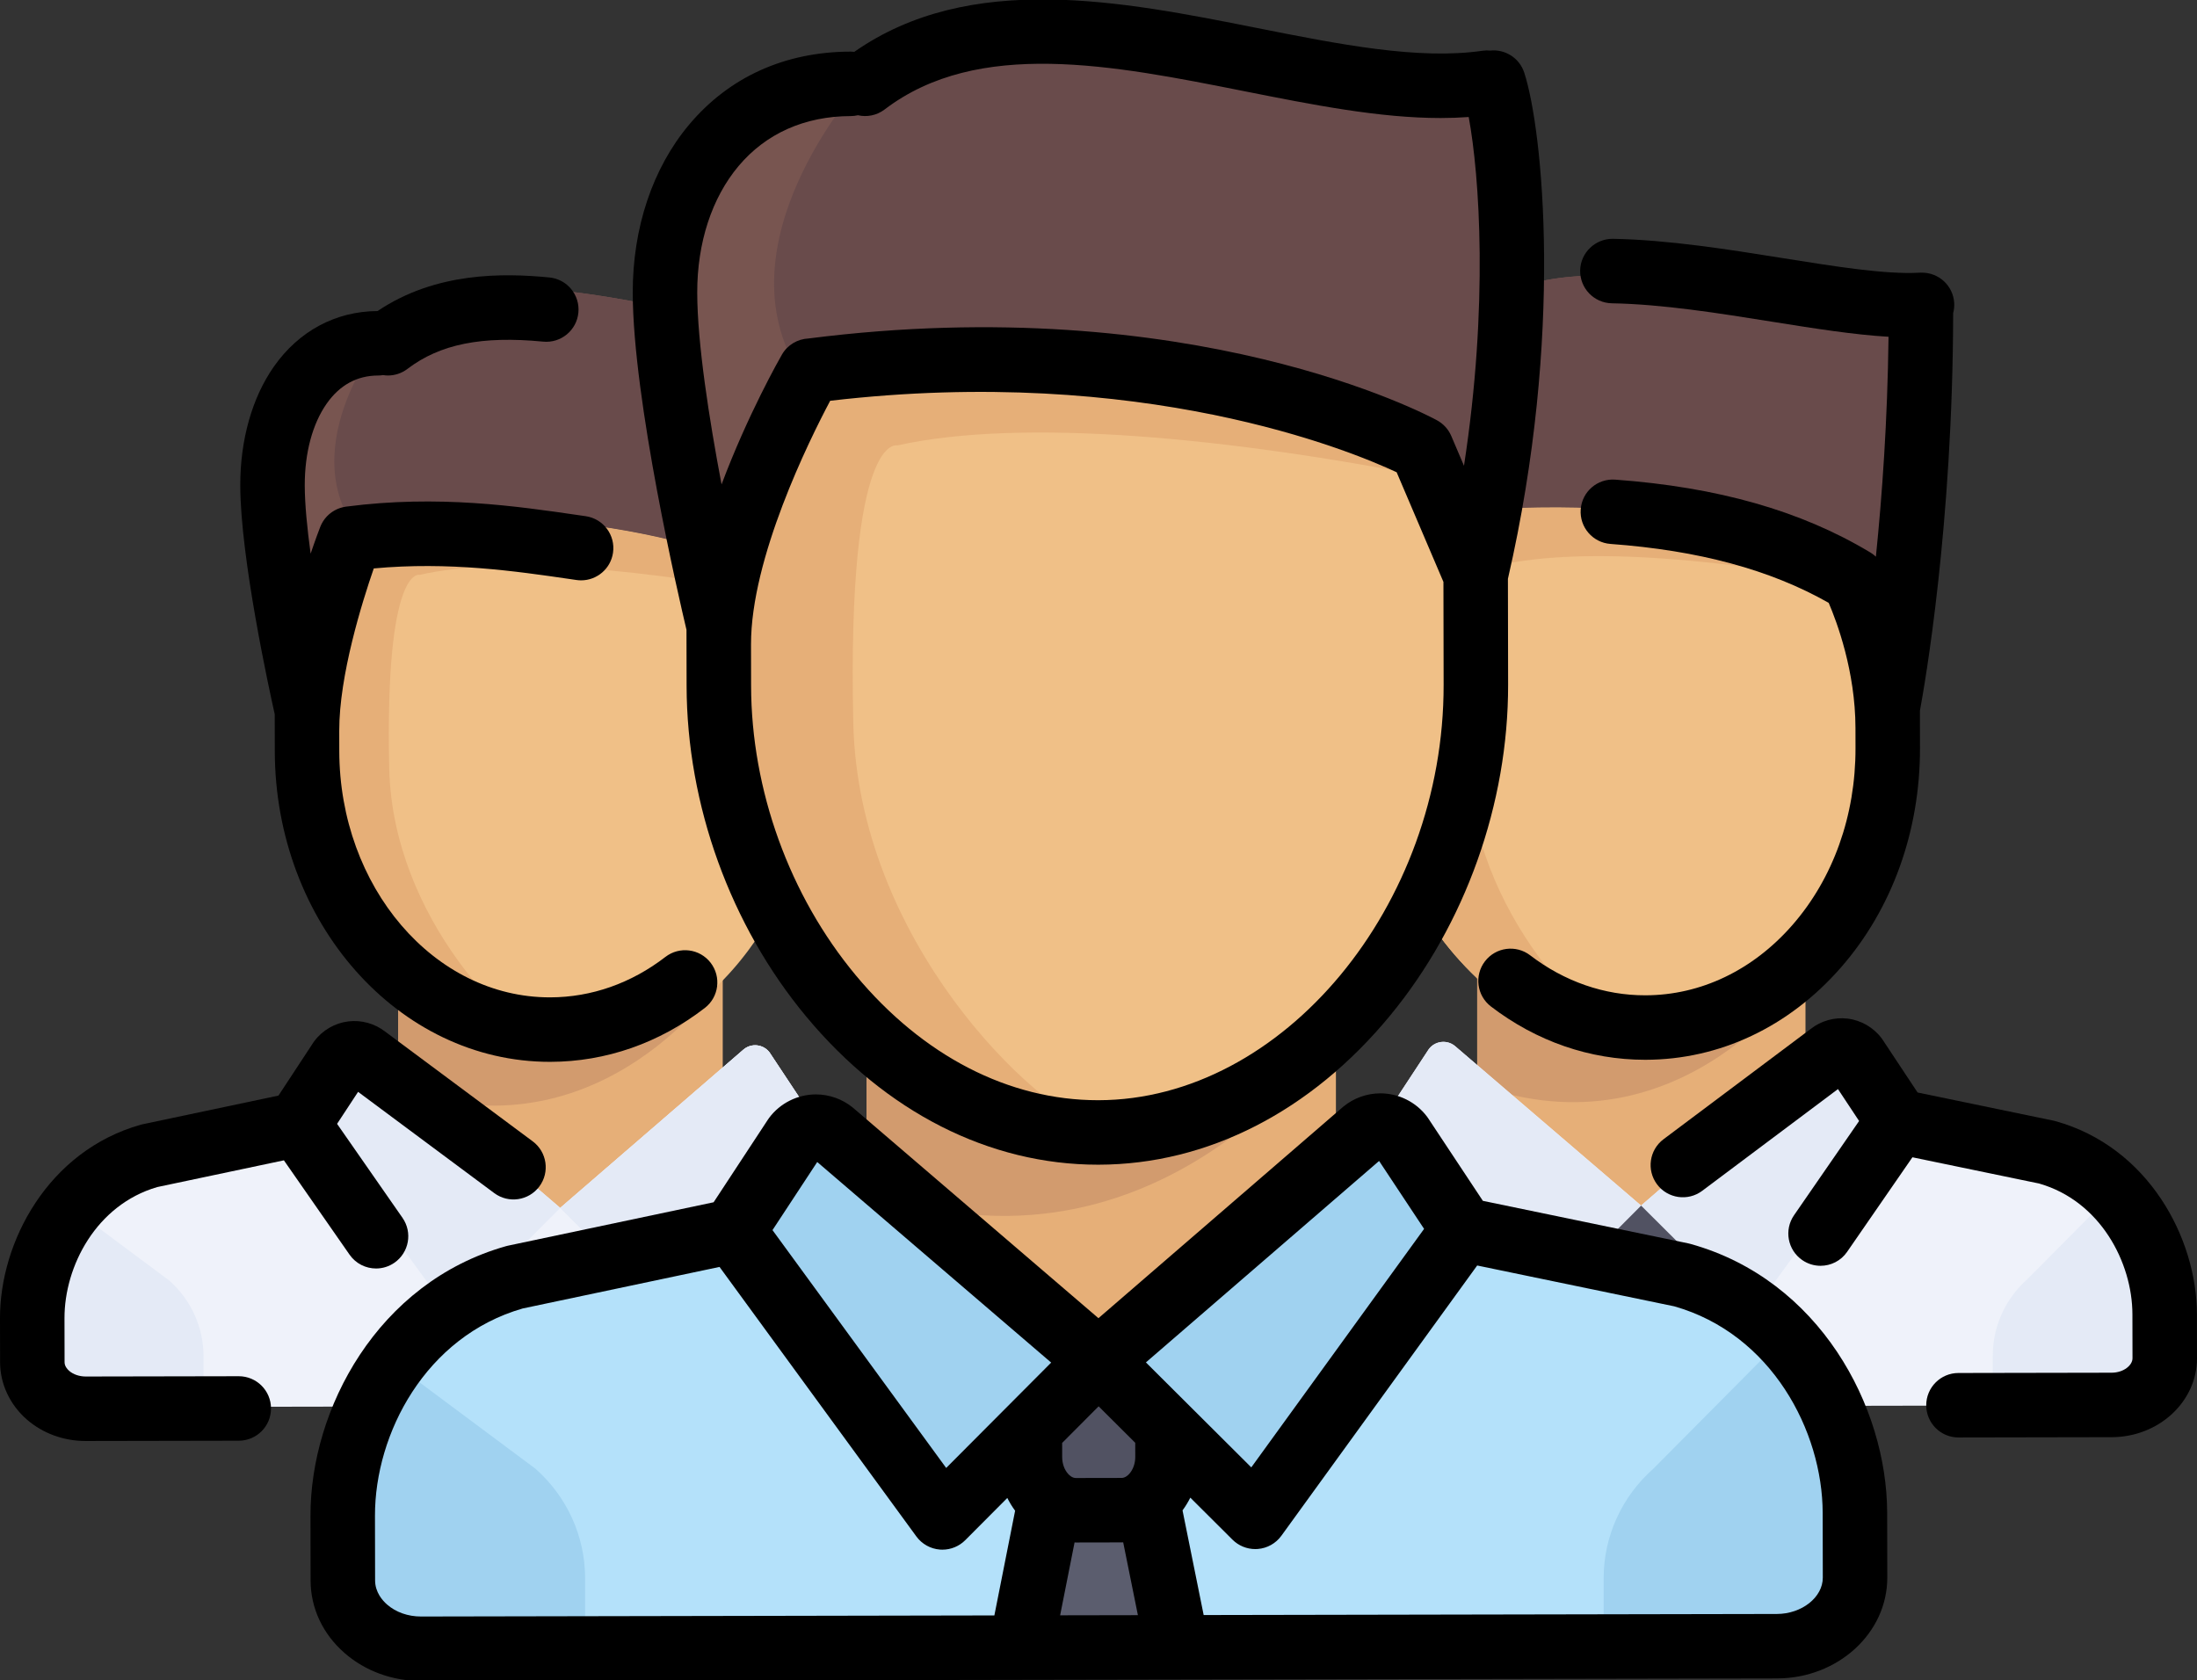 <svg width="800" height="612" viewBox="0 0 800 612" fill="none" xmlns="http://www.w3.org/2000/svg">
<rect x="0" y="0" width="800" height="612" fill="#333333" stroke="none"/>
<g clip-path="url(#clip0_84_2)">
<path d="M263.175 393.811V347.853H144.999V393.811L204.088 446.332L263.175 393.811Z" fill="#E6AF78"/>
<path d="M144.999 347.853V396.342C219.433 423.161 263.175 356.041 263.175 356.041V347.853H144.999Z" fill="#D29B6E"/>
<path d="M394.475 478.239C394.428 452.942 378.43 425.969 350.903 418.311L295.857 406.904L280.224 383.297C277.977 380.312 273.697 379.802 270.811 382.173L203.999 439.904L136.97 382.423C134.074 380.064 129.796 380.592 127.56 383.583L112.018 407.248L57.015 418.861C29.515 426.622 13.62 453.656 13.669 478.953L13.7 495.237C13.719 504.762 22.551 512.467 33.429 512.446L184.438 512.163L223.832 512.09L374.841 511.807C385.719 511.787 394.523 504.048 394.505 494.525L394.475 478.239Z" fill="#EFF2FA"/>
<path d="M61.593 466.332L26.526 440.206C18.151 451.495 13.645 465.47 13.67 478.953L13.701 495.237C13.72 504.762 22.553 512.466 33.431 512.446L74.107 512.37V493.909C74.106 483.388 69.556 473.364 61.593 466.332Z" fill="#E4EAF6"/>
<path d="M394.504 494.523L394.475 478.238C394.445 462.082 387.898 445.249 376.006 433.195L343.109 466.335C335.145 473.367 330.597 483.392 330.597 493.912V511.89L374.841 511.807C385.72 511.785 394.523 504.046 394.504 494.523Z" fill="#E4EAF6"/>
<path d="M109.299 259.753C110.373 233.274 124.312 199.987 127.759 192.726C128.199 191.801 128.445 191.302 128.445 191.302C139.082 189.954 149.273 189.135 158.984 188.748C161.757 188.637 164.495 188.56 167.191 188.518C241.341 187.326 285.503 210.886 285.503 210.886L299.38 242.754C319.014 182.674 312.089 131.906 305.805 118.118C258.029 124.829 186.848 85.448 142.346 118.371C114.07 118.423 94.582 141.946 94.638 171.11C94.693 199.263 107.871 255.527 107.871 255.527L109.299 264.721C109.298 263.778 109.262 262.372 109.299 261.41C109.301 261.363 109.296 259.8 109.299 259.753Z" fill="#785550"/>
<path d="M298.658 280.546C298.727 280.022 298.792 279.5 298.855 278.978C300.508 265.227 302.102 247.821 296.036 235.079C292.26 227.146 289.008 218.938 285.503 210.888C285.503 210.888 241.341 187.326 167.191 188.519C164.496 188.563 161.759 188.638 158.984 188.749C149.271 189.138 139.082 189.955 128.445 191.304C128.445 191.304 128.198 191.802 127.759 192.727C102.182 246.636 98.124 313.628 145.02 358.136C155.773 368.344 168.837 376.431 183.373 380.445C185.177 380.945 187.001 381.38 188.841 381.75C189.197 381.822 189.555 381.892 189.913 381.958C194.512 382.812 199.207 383.261 203.98 383.251C259.314 383.151 292.374 328.089 298.658 280.546Z" fill="#F0C087"/>
<path d="M141.726 279.714C140.123 205.613 152.82 209.341 152.82 209.341C184.14 202.329 235.997 207.279 288.435 217.749C287.466 215.455 286.496 213.165 285.502 210.888C285.502 210.888 241.34 187.326 167.19 188.519C164.495 188.563 161.757 188.638 158.982 188.749C149.27 189.138 139.081 189.955 128.443 191.304C128.443 191.304 128.196 191.802 127.757 192.727C102.181 246.636 98.123 313.628 145.018 358.136C155.771 368.344 168.835 376.431 183.371 380.445C185.176 380.945 186.999 381.38 188.84 381.75C189.196 381.822 189.554 381.892 189.912 381.958C194.498 382.811 199.182 383.258 203.943 383.251C186.737 377.394 142.915 334.658 141.726 279.714Z" fill="#E6AF78"/>
<path d="M305.803 118.12C258.027 124.83 186.846 85.449 142.345 118.373C142.345 118.373 107.479 158.452 128.443 191.304C139.081 189.955 149.271 189.136 158.982 188.749C159.04 188.746 159.098 188.746 159.156 188.743C161.87 188.636 164.549 188.561 167.188 188.519C241.338 187.327 285.5 210.888 285.5 210.888L299.377 242.755C319.014 182.676 312.088 131.905 305.803 118.12Z" fill="#694B4B"/>
<path d="M184.34 459.639L203.999 439.904L136.97 382.423C134.074 380.064 129.796 380.592 127.56 383.583L112.018 407.248L164.679 479.371L184.34 459.639Z" fill="#E4EAF6"/>
<path d="M243.468 479.225L295.856 406.904L280.224 383.297C277.977 380.312 273.697 379.802 270.811 382.173L203.999 439.904L223.733 459.564L243.468 479.225Z" fill="#E4EAF6"/>
<path d="M243.468 479.225L295.856 406.904L280.224 383.297C277.977 380.312 273.697 379.802 270.811 382.173L203.999 439.904L223.733 459.564L243.468 479.225Z" fill="#E4EAF6"/>
<path d="M657.438 392.442V345.955H537.899V392.442L597.67 445.57L657.438 392.442Z" fill="#E6AF78"/>
<path d="M537.899 345.955V395.003C613.191 422.129 657.438 354.237 657.438 354.237V345.956L537.899 345.955Z" fill="#D29B6E"/>
<path d="M790.251 477.843C790.203 452.256 774.022 424.97 746.177 417.226L690.497 405.689L674.685 381.809C672.411 378.79 668.083 378.275 665.163 380.672L597.58 439.07L529.779 380.928C526.849 378.54 522.523 379.075 520.262 382.101L504.54 406.039L448.904 417.784C421.087 425.634 405.009 452.979 405.056 478.568L405.087 495.04C405.106 504.676 414.04 512.468 425.043 512.448L577.793 512.162L617.641 512.087L770.391 511.801C781.395 511.78 790.3 503.952 790.281 494.318L790.251 477.843Z" fill="#EFF2FA"/>
<path d="M453.531 465.801L418.059 439.375C409.587 450.793 405.03 464.929 405.055 478.567L405.086 495.038C405.105 504.674 414.039 512.466 425.042 512.446L466.187 512.37V493.696C466.187 483.052 461.587 472.913 453.531 465.801Z" fill="#E4EAF6"/>
<path d="M790.281 494.315L790.25 477.843C790.219 461.501 783.598 444.473 771.569 432.279L738.292 465.801C730.236 472.913 725.635 483.053 725.635 493.695V511.881L770.389 511.796C781.394 511.777 790.3 503.949 790.281 494.315Z" fill="#E4EAF6"/>
<path d="M501.787 256.841C502.873 230.057 516.974 196.385 520.459 189.041C520.904 188.105 521.152 187.601 521.152 187.601C531.913 186.237 542.221 185.408 552.044 185.016C554.851 184.904 557.619 184.827 560.346 184.783C635.35 183.577 680.022 207.411 680.022 207.411L694.058 239.647C713.919 178.874 706.914 127.521 700.556 113.574C652.23 120.362 580.227 80.526 535.213 113.829C506.61 113.881 486.899 137.676 486.956 167.174C487.01 195.651 500.34 252.564 500.34 252.564L501.785 261.864C501.784 260.911 501.748 259.489 501.785 258.514C501.788 258.469 501.785 256.888 501.787 256.841Z" fill="#785550"/>
<path d="M693.329 277.872C693.399 277.343 693.464 276.814 693.529 276.286C695.2 262.375 696.813 244.769 690.677 231.879C686.857 223.854 683.568 215.552 680.022 207.408C680.022 207.408 635.351 183.574 560.346 184.78C557.62 184.824 554.851 184.901 552.045 185.013C542.22 185.407 531.912 186.234 521.153 187.598C521.153 187.598 520.904 188.102 520.459 189.038C494.587 243.569 490.482 311.335 537.918 356.353C548.796 366.678 562.012 374.861 576.715 378.92C578.54 379.425 580.384 379.866 582.246 380.239C582.607 380.311 582.968 380.383 583.331 380.45C587.982 381.314 592.732 381.767 597.559 381.759C653.533 381.661 686.972 325.964 693.329 277.872Z" fill="#F0C087"/>
<path d="M534.588 277.031C532.968 202.076 545.81 205.847 545.81 205.847C577.491 198.754 629.946 203.76 682.988 214.352C682.008 212.032 681.025 209.715 680.021 207.41C680.021 207.41 635.349 183.576 560.345 184.782C557.618 184.826 554.849 184.902 552.043 185.015C542.218 185.408 531.91 186.235 521.151 187.599C521.151 187.599 520.903 188.104 520.457 189.04C494.585 243.571 490.481 311.336 537.917 356.355C548.795 366.68 562.009 374.862 576.713 378.922C578.538 379.426 580.382 379.867 582.244 380.24C582.605 380.312 582.966 380.384 583.329 380.451C587.968 381.314 592.705 381.765 597.521 381.759C580.118 375.836 535.79 332.609 534.588 277.031Z" fill="#E6AF78"/>
<path d="M700.558 113.573C652.232 120.36 580.229 80.525 535.215 113.828C535.215 113.828 499.948 154.37 521.153 187.599C531.914 186.235 542.221 185.407 552.045 185.015C552.104 185.012 552.162 185.012 552.221 185.008C554.967 184.901 557.677 184.824 560.346 184.782C635.351 183.576 680.022 207.41 680.022 207.41L694.058 239.646C713.919 178.873 706.916 127.52 700.558 113.573Z" fill="#694B4B"/>
<path d="M577.693 459.029L597.579 439.068L529.778 380.926C526.848 378.539 522.521 379.073 520.26 382.1L504.539 406.037L557.806 478.992L577.693 459.029Z" fill="#E4EAF6"/>
<path d="M637.504 478.84L690.497 405.686L674.685 381.808C672.411 378.789 668.083 378.273 665.163 380.67L597.58 439.068L617.543 458.954L637.504 478.84Z" fill="#E4EAF6"/>
<path d="M637.504 478.84L690.497 405.686L674.685 381.808C672.411 378.789 668.083 378.273 665.163 380.67L597.58 439.068L617.543 458.954L637.504 478.84Z" fill="#E4EAF6"/>
<path d="M610.024 477.115L585.119 476.285L577.793 512.16L617.641 512.085L610.024 477.115Z" fill="#515262"/>
<path d="M577.705 465.671C577.719 472.978 583.707 478.943 591.013 478.929L604.296 478.904C611.602 478.89 617.566 472.903 617.554 465.596L617.541 458.956L597.579 439.07L577.693 459.032L577.705 465.671Z" fill="#515262"/>
<path d="M486.453 430.02V363.567H315.569V430.02L401.011 505.97L486.453 430.02Z" fill="#E6AF78"/>
<path d="M315.569 363.567V433.682C423.201 472.462 486.453 375.406 486.453 375.406V363.565H315.569V363.567Z" fill="#D29B6E"/>
<path d="M676.31 552.102C676.241 515.524 653.108 476.518 613.304 465.448L533.707 448.956L511.102 414.822C507.854 410.508 501.665 409.768 497.492 413.195L400.879 496.674L303.955 413.558C299.769 410.147 293.583 410.909 290.35 415.236L267.874 449.456L188.343 466.248C148.577 477.47 125.593 516.562 125.662 553.14L125.706 576.687C125.732 590.46 138.504 601.602 154.234 601.572L372.592 601.162L429.556 601.055L647.914 600.646C663.644 600.616 676.375 589.427 676.349 575.654L676.31 552.102Z" fill="#B4E1FA"/>
<path d="M194.963 534.888L144.257 497.11C132.146 513.434 125.631 533.641 125.667 553.138L125.71 576.685C125.737 590.458 138.509 601.601 154.238 601.571L213.055 601.46V574.763C213.059 559.551 206.48 545.055 194.963 534.888Z" fill="#A0D2F0"/>
<path d="M676.353 575.649L676.31 552.102C676.266 528.74 666.8 504.399 649.605 486.968L602.037 534.89C590.521 545.056 583.943 559.552 583.943 574.766V600.763L647.921 600.643C663.65 600.613 676.38 589.423 676.353 575.649Z" fill="#A0D2F0"/>
<path d="M263.752 234.591C265.308 196.574 285.493 148.78 290.482 138.355C291.117 137.026 291.474 136.313 291.474 136.313C306.878 134.379 321.635 133.202 335.697 132.644C339.716 132.485 343.678 132.376 347.583 132.315C454.957 130.602 518.907 164.432 518.907 164.432L539.002 210.186C567.435 123.927 557.407 51.037 548.306 31.24C479.123 40.876 376.858 -15.603 312.414 31.667L306.938 31.676C265.991 31.75 241.905 66.001 241.988 107.874C242.066 148.294 261.683 228.525 261.683 228.525L263.752 241.725C263.749 240.371 263.697 238.353 263.752 236.971C263.755 236.902 263.749 234.66 263.752 234.591Z" fill="#785550"/>
<path d="M537.956 264.444C538.056 263.692 538.151 262.942 538.242 262.192C540.635 242.449 542.943 217.458 534.159 199.163C528.69 187.774 523.982 175.99 518.906 164.43C518.906 164.43 454.956 130.599 347.581 132.313C343.677 132.376 339.714 132.484 335.695 132.643C321.631 133.202 306.877 134.376 291.472 136.312C291.472 136.312 291.116 137.026 290.478 138.357C253.443 215.758 247.565 311.944 315.475 375.845C331.049 390.498 349.964 402.114 371.014 407.876C373.628 408.593 376.267 409.218 378.933 409.747C379.45 409.85 379.967 409.951 380.486 410.047C387.144 411.275 393.945 411.915 400.856 411.903C480.986 411.762 528.857 332.706 537.956 264.444Z" fill="#F0C087"/>
<path d="M310.708 263.25C308.388 156.859 326.772 162.212 326.772 162.212C372.126 152.145 447.218 159.249 523.152 174.284C521.749 170.991 520.343 167.702 518.907 164.432C518.907 164.432 454.957 130.601 347.583 132.315C343.678 132.377 339.716 132.485 335.697 132.645C321.633 133.204 306.878 134.377 291.474 136.313C291.474 136.313 291.117 137.027 290.48 138.359C253.444 215.758 247.566 311.946 315.477 375.845C331.049 390.498 349.966 402.114 371.016 407.876C373.63 408.594 376.269 409.219 378.934 409.747C379.451 409.85 379.969 409.951 380.487 410.047C387.128 411.272 393.912 411.911 400.806 411.901C375.887 403.495 312.43 342.138 310.708 263.25Z" fill="#E6AF78"/>
<path d="M548.306 31.239C479.123 40.875 376.858 -15.605 312.414 31.665C312.414 31.665 261.118 89.148 291.472 136.312C306.877 134.377 321.633 133.201 335.696 132.643C335.78 132.64 335.863 132.638 335.947 132.634C339.878 132.481 343.758 132.373 347.578 132.312C454.953 130.599 518.903 164.429 518.903 164.429L538.998 210.183C567.435 123.926 557.406 51.034 548.306 31.239Z" fill="#694B4B"/>
<path d="M372.455 525.209L400.883 496.673L303.958 413.556C299.772 410.145 293.586 410.908 290.353 415.234L267.877 449.454L344.024 553.745L372.455 525.209Z" fill="#A0D2F0"/>
<path d="M457.953 553.529L533.707 448.954L511.103 414.82C507.854 410.506 501.665 409.767 497.492 413.194L400.88 496.673L429.415 525.101L457.953 553.529Z" fill="#E4EAF6"/>
<path d="M457.953 553.529L533.707 448.954L511.103 414.82C507.854 410.506 501.665 409.767 497.492 413.194L400.88 496.673L429.415 525.101L457.953 553.529Z" fill="#A0D2F0"/>
<path d="M418.673 551.063L383.072 549.876L372.598 601.158L429.561 601.052L418.673 551.063Z" fill="#5B5D6E"/>
<path d="M370.908 536.559C370.928 547.576 379.959 556.574 390.977 556.552L411.008 556.515C422.025 556.495 431.023 547.463 431.001 536.446L430.983 526.432L400.88 496.442L370.889 526.545L370.908 536.559Z" fill="#515262"/>
<path d="M250.013 249.786C250.094 293.172 265.982 337.08 293.596 370.251C322.552 405.031 360.263 424.172 399.817 424.17C399.892 424.17 399.972 424.17 400.047 424.17C439.676 424.095 477.364 404.814 506.165 369.88C533.567 336.645 549.235 292.695 549.152 249.3L549.081 210.802C569.535 122.004 561.765 47.095 555.024 26.451C553.274 21.089 548.031 17.847 542.638 18.42C541.732 18.336 540.804 18.343 539.863 18.479C516.445 21.872 487.793 16.173 457.461 10.142C408.491 0.404 353.152 -10.578 311.091 18.878C310.65 18.828 310.207 18.797 309.753 18.797C309.746 18.797 309.738 18.797 309.73 18.797C285.852 18.842 265.525 28.032 250.947 45.378C237.654 61.195 230.357 82.951 230.401 106.638C230.474 145.754 247.313 218.177 249.971 229.372L250.013 249.786ZM400.003 400.687C399.942 400.687 399.881 400.687 399.82 400.687C367.364 400.687 336.056 384.547 311.644 355.225C287.471 326.191 273.566 287.744 273.496 249.743L273.468 234.725V234.722C273.408 203.285 294.575 160.513 302.297 145.957C415.908 132.66 491.842 164.158 508.564 171.988L525.601 211.925L525.671 249.346C525.824 329.839 467.1 400.561 400.003 400.687ZM268.925 60.482C278.91 48.603 293.036 42.307 309.775 42.276C310.677 42.275 311.55 42.162 312.392 41.968C315.672 42.717 319.247 42.06 322.131 39.861C356.133 13.932 405.316 23.712 452.881 33.172C478.095 38.185 502.217 42.982 524.604 42.982C528.046 42.982 531.445 42.857 534.804 42.615C538.745 63.939 542.077 111.209 533.085 169.626L528.457 158.777C527.421 156.346 525.593 154.337 523.273 153.073C519.682 151.118 433.884 105.482 294.322 123.277C290.469 123.471 286.793 125.549 284.725 129.141C283.9 130.576 272.314 150.909 262.744 176.422C258.218 152.537 253.919 125.032 253.885 106.592C253.85 88.439 259.193 72.065 268.925 60.482Z" fill="black"/>
<path d="M615.58 453.028C615.329 452.959 615.072 452.896 614.816 452.843L539.957 437.332L520.024 407.231C519.895 407.034 519.757 406.84 519.615 406.65C515.623 401.35 509.277 398.186 502.642 398.186C497.745 398.186 492.959 399.9 489.171 403.011C489.096 403.073 489.02 403.136 488.946 403.2L399.984 480.071L310.731 403.534C310.658 403.472 310.583 403.409 310.506 403.347C306.727 400.267 301.966 398.572 297.099 398.572C290.43 398.572 284.067 401.759 280.078 407.097C279.938 407.286 279.802 407.48 279.672 407.678L259.852 437.854L185.051 453.647C184.794 453.7 184.538 453.762 184.287 453.834C137.424 467.057 112.981 513.251 113.056 552.048L113.099 575.594C113.118 585.69 117.521 595.082 125.498 602.04C133.01 608.593 142.882 612.199 153.305 612.197C153.334 612.197 153.363 612.197 153.391 612.197L371.692 611.788C371.708 611.788 371.725 611.79 371.741 611.79C371.761 611.79 371.78 611.788 371.798 611.788L428.632 611.682C428.648 611.682 428.662 611.683 428.678 611.683C428.692 611.683 428.706 611.682 428.72 611.682L647.071 611.271C669.249 611.229 687.263 594.74 687.224 574.515L687.18 550.968C687.108 512.176 662.491 466.076 615.58 453.028ZM502.174 422.808L518.557 447.547L455.636 534.407L417.264 496.178L502.174 422.808ZM391.286 561.735C391.437 561.738 391.587 561.762 391.742 561.762C391.758 561.762 391.775 561.762 391.79 561.762L408.487 561.73C408.656 561.73 408.82 561.705 408.99 561.701L414.348 588.23L386.028 588.283L391.286 561.735ZM413.387 530.595C413.395 534.899 410.737 538.243 408.444 538.248L391.747 538.279H391.742C390.434 538.279 389.365 537.271 388.845 536.668C387.533 535.151 386.778 532.956 386.773 530.645L386.764 525.501L400.045 512.17L413.376 525.451L413.387 530.595ZM297.58 423.192L382.767 496.243L344.539 534.615L281.291 447.993L297.58 423.192ZM153.348 588.719C153.334 588.719 153.319 588.719 153.305 588.719C148.56 588.719 144.17 587.168 140.935 584.348C139.313 582.932 136.593 579.91 136.584 575.554L136.54 552.007C136.484 522.162 154.934 486.729 190.304 476.54L262.007 461.401L333.677 559.557C335.7 562.329 338.838 564.079 342.263 564.34C342.561 564.363 342.863 564.374 343.159 564.374C346.269 564.374 349.264 563.138 351.477 560.92L366.795 545.543C367.611 547.173 368.556 548.729 369.639 550.191C369.633 550.223 369.623 550.251 369.617 550.281L362.083 588.326L153.348 588.719ZM647.027 587.793L438.295 588.183L430.618 550.166C430.612 550.134 430.601 550.104 430.593 550.071C431.657 548.621 432.615 547.073 433.431 545.429L448.796 560.737C451.007 562.938 453.989 564.16 457.082 564.16C457.395 564.16 457.709 564.148 458.023 564.123C461.446 563.849 464.578 562.088 466.59 559.307L537.89 460.881L609.651 475.75C645.06 485.804 663.641 521.168 663.697 551.012L663.741 574.559C663.758 581.718 656.102 587.776 647.027 587.793Z" fill="black"/>
<path d="M100.062 273.56C100.179 335.995 145.096 386.717 200.232 386.712C200.285 386.712 200.346 386.712 200.401 386.712C220.612 386.675 240.06 379.89 256.641 367.094C261.774 363.133 262.724 355.759 258.763 350.625C254.8 345.491 247.429 344.542 242.294 348.503C229.846 358.109 215.344 363.201 200.355 363.23C200.312 363.23 200.274 363.23 200.23 363.23C158.029 363.23 123.637 323.013 123.543 273.516L123.529 266.153C123.49 245.996 131.868 219.247 136.102 207.018C163.42 204.474 187.787 208.008 207.669 210.905L209.912 211.232C210.485 211.315 211.052 211.355 211.615 211.355C217.352 211.355 222.369 207.146 223.219 201.302C224.152 194.883 219.707 188.927 213.29 187.994L211.057 187.671C188.087 184.322 159.507 180.158 126.174 184.49C126.128 184.494 126.082 184.499 126.035 184.505C126.028 184.505 126.02 184.508 126.012 184.508C125.64 184.558 125.271 184.626 124.907 184.71C124.737 184.749 124.574 184.802 124.407 184.847C124.212 184.902 124.015 184.952 123.821 185.016C123.603 185.09 123.39 185.177 123.178 185.262C123.042 185.316 122.904 185.365 122.771 185.424C122.551 185.522 122.337 185.633 122.124 185.746C122.001 185.81 121.876 185.869 121.756 185.938C121.56 186.049 121.374 186.171 121.185 186.293C121.051 186.38 120.913 186.463 120.782 186.555C120.624 186.666 120.474 186.787 120.323 186.907C120.171 187.026 120.018 187.143 119.87 187.269C119.749 187.374 119.637 187.485 119.52 187.594C119.356 187.747 119.192 187.901 119.035 188.066C118.942 188.165 118.854 188.271 118.763 188.374C118.603 188.555 118.443 188.735 118.292 188.929C118.204 189.041 118.126 189.158 118.043 189.274C117.907 189.463 117.768 189.651 117.643 189.851C117.538 190.015 117.448 190.188 117.351 190.36C117.262 190.518 117.168 190.669 117.085 190.833C116.926 191.146 116.785 191.468 116.653 191.794C116.642 191.822 116.628 191.847 116.617 191.876C116.617 191.877 116.613 191.883 116.612 191.887C116.601 191.915 116.592 191.941 116.581 191.968C116.312 192.662 114.954 196.197 113.112 201.64C111.851 192.435 110.985 183.647 110.973 176.78C110.951 164.938 113.782 154.362 118.951 147.002C123.71 140.221 130.015 136.776 137.69 136.76C138.304 136.76 138.902 136.696 139.492 136.604C140.076 136.693 140.663 136.754 141.257 136.754C143.738 136.754 146.241 135.97 148.368 134.348C160.21 125.32 175.452 122.257 197.791 124.42C204.246 125.04 209.985 120.318 210.61 113.865C211.235 107.41 206.508 101.671 200.054 101.046C183.149 99.41 158.674 99.015 137.484 113.281C122.238 113.359 108.837 120.535 99.731 133.507C91.806 144.796 87.459 160.179 87.49 176.821C87.54 203.201 98.079 251.4 100.037 260.127L100.062 273.56Z" fill="black"/>
<path d="M86.948 501.207C86.94 501.207 86.932 501.207 86.924 501.207L31.173 501.312C28.893 501.296 26.695 500.568 25.192 499.257C24.428 498.59 23.515 497.499 23.514 496.089L23.484 480.054C23.448 461.179 35.034 438.792 57.25 432.32L103.376 422.581L127.288 456.939C129.571 460.217 133.223 461.973 136.937 461.973C139.251 461.973 141.59 461.29 143.632 459.867C148.956 456.162 150.266 448.845 146.563 443.523L122.74 409.294L130.393 397.642L179.969 434.511C185.169 438.381 192.527 437.298 196.398 432.097C200.268 426.894 199.185 419.539 193.983 415.669L140.295 375.739C136.502 372.762 131.615 371.397 126.821 371.986C121.923 372.591 117.418 375.205 114.463 379.159C114.321 379.35 114.187 379.544 114.054 379.742L101.407 398.998L51.99 409.433C51.734 409.487 51.478 409.55 51.226 409.62C17.526 419.129 -0.053 452.275 -0 480.101L0.03 496.134C0.044 503.989 3.587 511.578 9.755 516.956C15.551 522.012 23.148 524.798 31.15 524.796C31.172 524.796 31.194 524.796 31.215 524.796L86.967 524.692C93.451 524.679 98.698 519.412 98.685 512.929C98.676 506.449 93.423 501.207 86.948 501.207Z" fill="black"/>
<path d="M586.916 110.456C605.385 110.788 625.777 114.049 645.499 117.202C660.661 119.626 675.172 121.927 687.677 122.649C687.311 153.31 685.319 180.813 683.071 202.736C682.986 202.657 682.897 202.579 682.81 202.502C682.639 202.351 682.466 202.208 682.288 202.066C682.166 201.971 682.046 201.876 681.919 201.783C681.722 201.64 681.521 201.507 681.314 201.377C681.233 201.326 681.16 201.266 681.077 201.216C680.983 201.16 680.888 201.108 680.794 201.052C680.767 201.038 680.743 201.021 680.714 201.007C655.73 186.021 625.449 177.404 588.151 174.677C581.679 174.201 576.057 179.063 575.585 185.53C575.113 191.997 579.971 197.624 586.438 198.096C618.591 200.446 644.621 207.483 665.888 219.554C668.844 226.44 675.597 244.43 675.636 265.119L675.65 272.48C675.696 297.014 667.527 319.902 652.644 336.923C638.266 353.367 619.279 362.444 599.176 362.481C584.238 362.53 569.666 357.472 557.18 347.913C552.032 343.97 544.663 344.947 540.72 350.097C536.777 355.245 537.756 362.616 542.906 366.556C559.49 379.255 578.898 385.964 599.048 385.962C599.105 385.962 599.163 385.962 599.219 385.962C626.18 385.912 651.432 373.984 670.321 352.378C688.957 331.063 699.186 302.672 699.13 272.435L699.105 258.825C700.802 249.719 711.088 191.302 711.21 114.04C711.524 112.857 711.666 111.606 711.586 110.317C711.206 104.051 705.978 99.248 699.769 99.301C699.671 99.299 699.575 99.287 699.475 99.287C699.467 99.287 699.46 99.287 699.452 99.287C699.194 99.287 698.941 99.31 698.686 99.326C686.488 99.967 668.375 97.078 649.202 94.012C629.635 90.884 607.457 87.338 587.338 86.973C580.926 86.882 575.502 92.017 575.387 98.499C575.271 104.987 580.432 110.338 586.916 110.456Z" fill="black"/>
<path d="M799.967 478.598C799.914 450.771 782.209 417.692 748.475 408.311C748.222 408.24 747.967 408.179 747.711 408.126L698.256 397.879L685.538 378.672C685.408 378.475 685.271 378.281 685.127 378.09C682.158 374.147 677.644 371.55 672.743 370.964C667.947 370.39 663.066 371.776 659.285 374.767L605.743 414.898C600.555 418.787 599.501 426.148 603.39 431.336C607.279 436.523 614.636 437.578 619.827 433.689L669.264 396.633L676.961 408.256L653.266 442.575C649.58 447.912 650.921 455.223 656.258 458.909C658.294 460.314 660.618 460.99 662.918 460.99C666.646 460.99 670.311 459.22 672.591 455.918L696.375 421.472L742.538 431.036C764.778 437.425 776.448 459.768 776.484 478.643L776.514 494.676C776.519 497.154 773.383 499.92 768.875 499.927L713.124 500.031C706.639 500.043 701.392 505.309 701.405 511.795C701.417 518.271 706.671 523.513 713.145 523.512C713.153 523.512 713.161 523.512 713.169 523.512L768.92 523.409C786.086 523.376 800.028 510.465 799.998 494.629L799.967 478.598Z" fill="black"/>
</g>
<defs>
<clipPath id="clip0_84_2">
<rect width="800" height="612" fill="white"/>
</clipPath>
</defs>
</svg>
